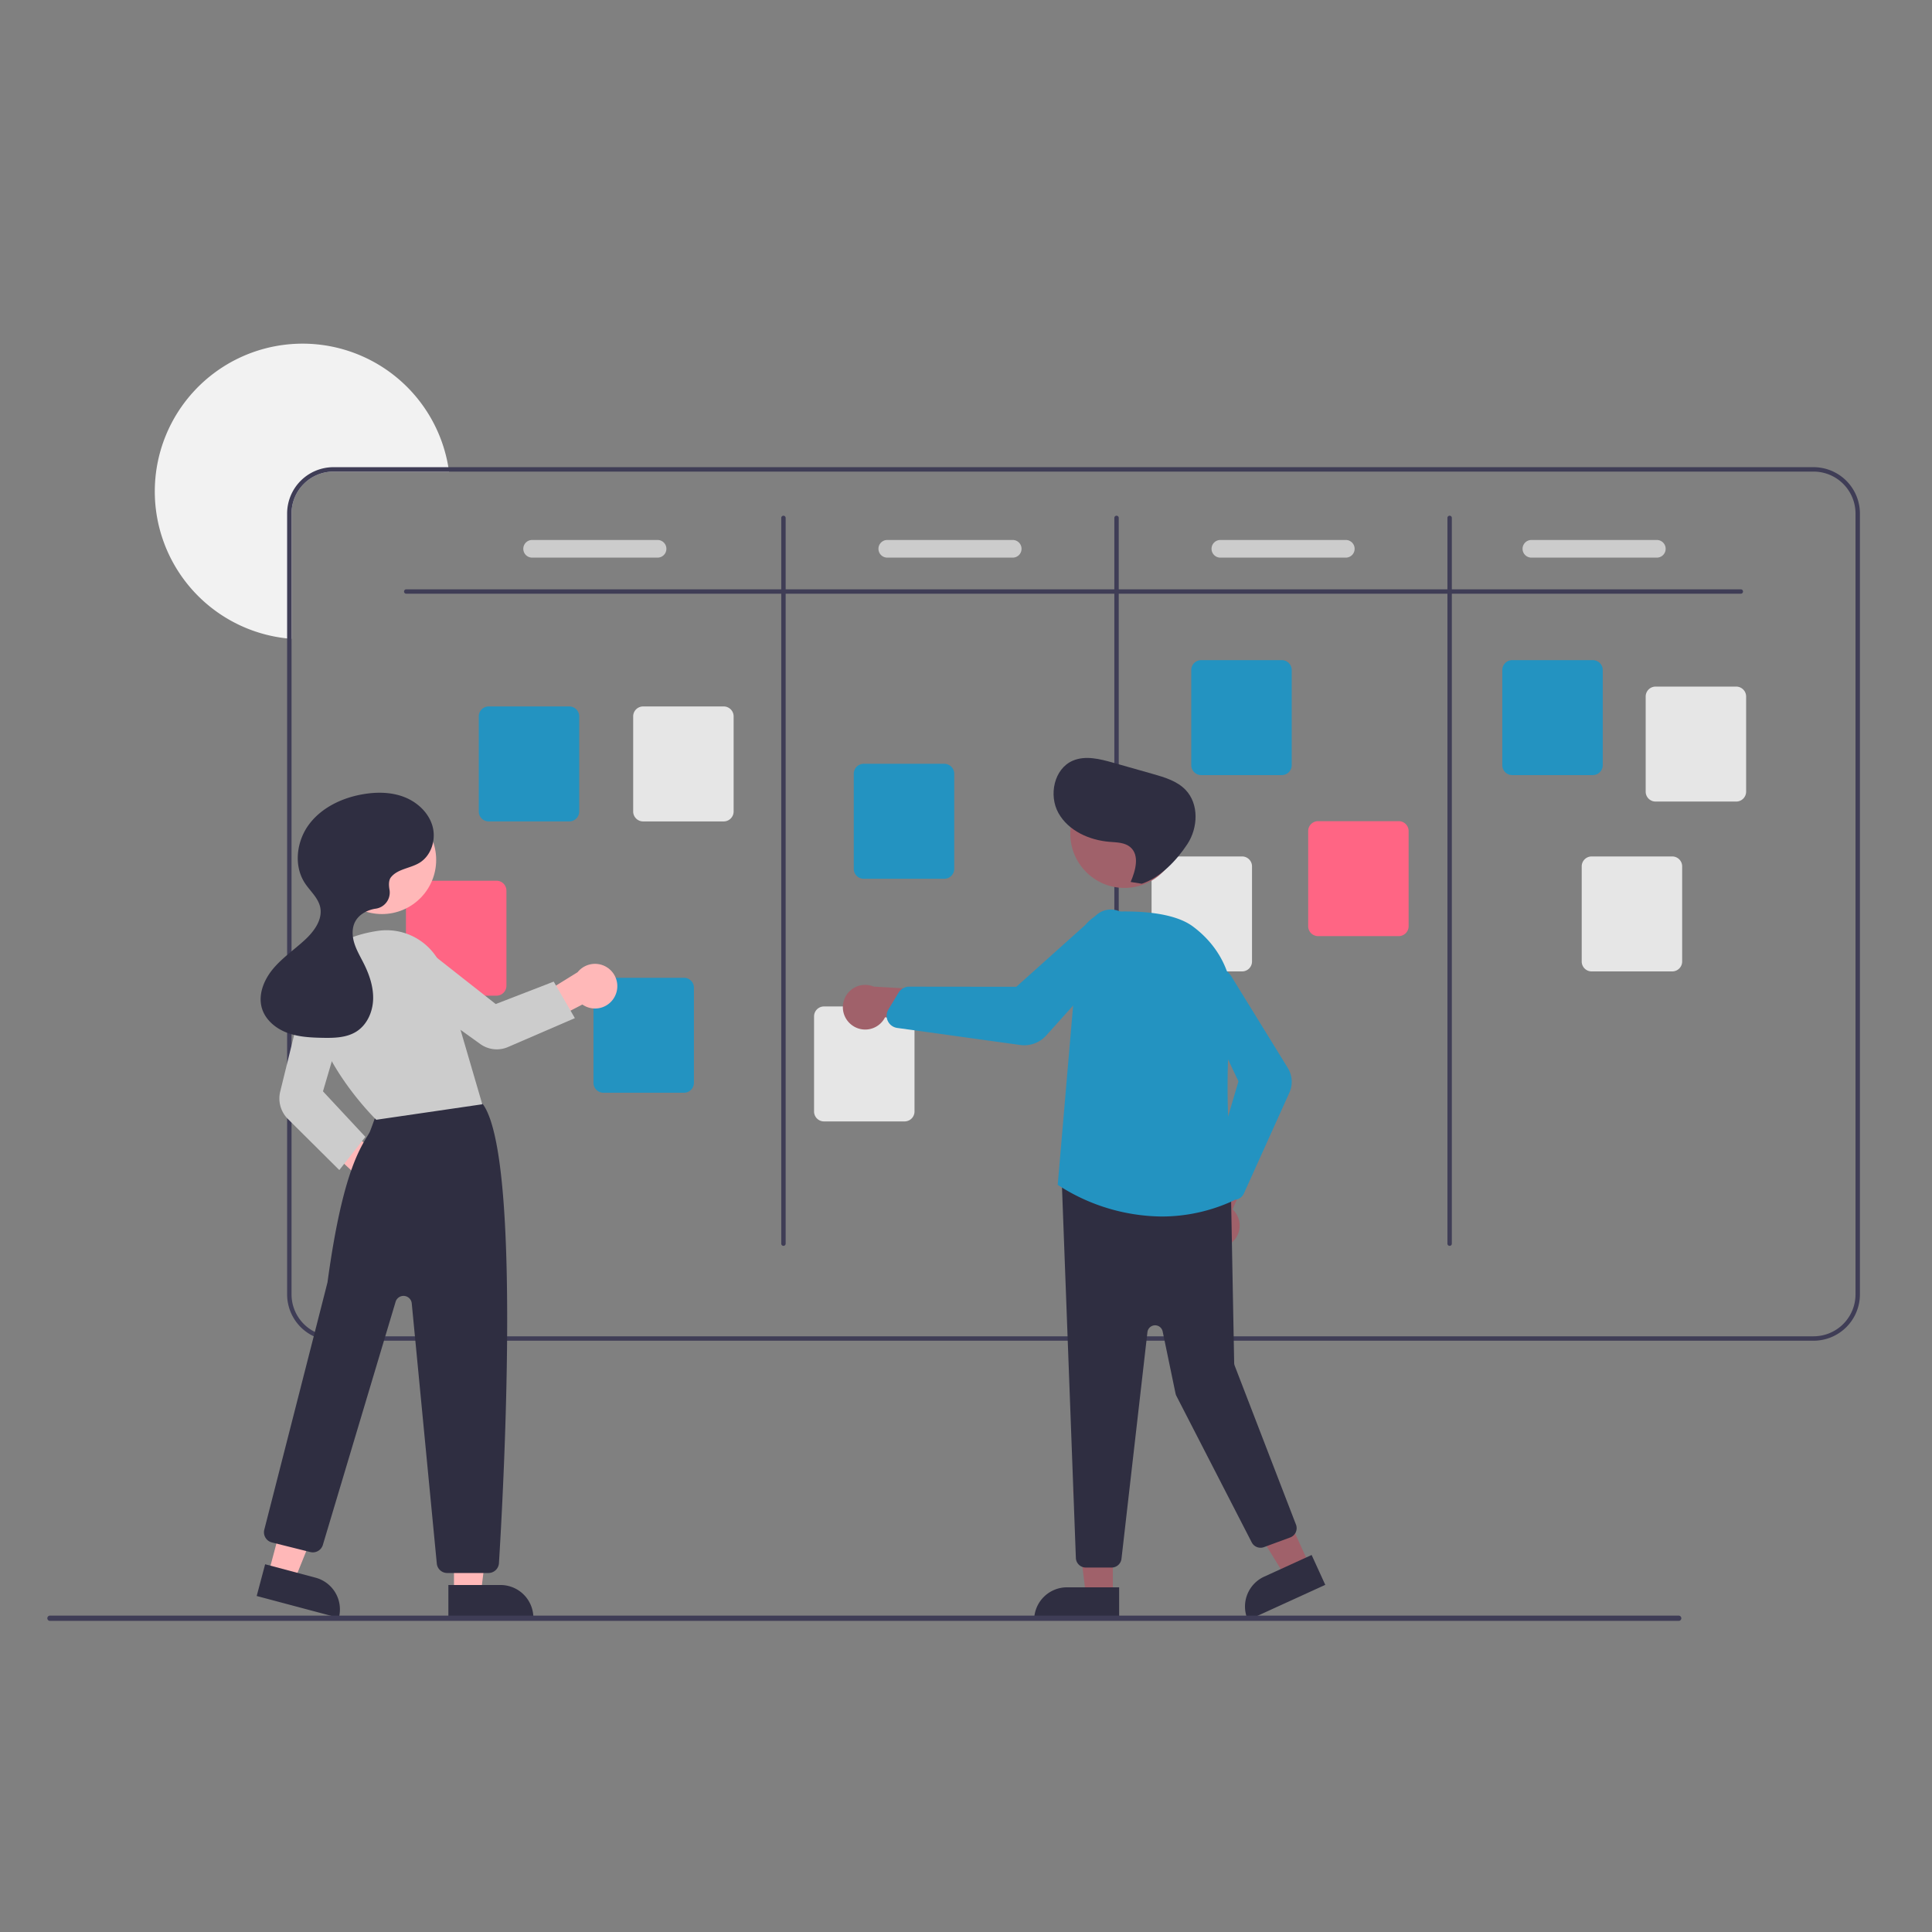 <?xml version="1.0" encoding="UTF-8" standalone="no"?>
<svg
   data-name="Layer 1"
   width="800"
   height="800"
   viewBox="0 0 800 800"
   version="1.1"
   id="svg41"
   sodipodi:docname="undraw_scrum_board_re_wk7v.svg"
   inkscape:version="1.3 (0e150ed, 2023-07-21)"
   xmlns:inkscape="http://www.inkscape.org/namespaces/inkscape"
   xmlns:sodipodi="http://sodipodi.sourceforge.net/DTD/sodipodi-0.dtd"
   xmlns="http://www.w3.org/2000/svg"
   xmlns:svg="http://www.w3.org/2000/svg">
  <rect x="0" y="0" width="800" height="800" fill="#808080" stroke="none"/>
  <defs
     id="defs41" />
  <sodipodi:namedview
     id="namedview41"
     pagecolor="#ffffff"
     bordercolor="#000000"
     borderopacity="0.25"
     inkscape:showpageshadow="2"
     inkscape:pageopacity="0.0"
     inkscape:pagecheckerboard="0"
     inkscape:deskcolor="#d1d1d1"
     inkscape:zoom="0.40759256"
     inkscape:cx="409.72288"
     inkscape:cy="289.50479"
     inkscape:window-width="1552"
     inkscape:window-height="825"
     inkscape:window-x="0"
     inkscape:window-y="23"
     inkscape:window-maximized="0"
     inkscape:current-layer="svg41" />
  <path
     d="m 185.937,195.277 h -47.863 a 17.371,17.371 0 0 0 -17.355,17.355 v 51.891 c -0.612,-0.036 -1.224,-0.091 -1.827,-0.164 a 61.197,61.197 0 1 1 66.77,-70.908 c 0.1,0.603 0.192,1.215 0.274,1.827 z"
     fill="#f2f2f2"
     id="path1"
     style="stroke-width:0.913" />
  <path
     d="M 750.973,193.45 H 138.075 a 19.203,19.203 0 0 0 -19.182,19.182 v 323.347 a 19.203,19.203 0 0 0 19.182,19.182 H 750.973 A 19.203,19.203 0 0 0 770.154,535.979 V 212.632 a 19.203,19.203 0 0 0 -19.182,-19.182 z m 17.355,342.529 a 17.371,17.371 0 0 1 -17.355,17.355 H 138.075 A 17.371,17.371 0 0 1 120.72,535.979 V 212.632 a 17.371,17.371 0 0 1 17.355,-17.355 h 612.898 a 17.371,17.371 0 0 1 17.355,17.355 z"
     fill="#3f3d56"
     id="path2"
     style="stroke-width:0.913" />
  <path
     d="M 720.83,245.852 H 168.217 a 0.913,0.913 0 0 1 0,-1.827 h 552.613 a 0.913,0.913 0 0 1 0,1.827 z"
     fill="#3f3d56"
     id="path3"
     style="stroke-width:0.913" />
  <path
     d="m 324.41,515.884 a 0.913,0.913 0 0 1 -0.913,-0.913 v -300.512 a 0.913,0.913 0 1 1 1.827,0 v 300.512 a 0.913,0.913 0 0 1 -0.913,0.913 z"
     fill="#3f3d56"
     id="path4"
     style="stroke-width:0.913" />
  <path
     d="m 462.335,515.884 a 0.913,0.913 0 0 1 -0.913,-0.913 v -300.512 a 0.913,0.913 0 1 1 1.827,0 v 300.512 a 0.913,0.913 0 0 1 -0.913,0.913 z"
     fill="#3f3d56"
     id="path5"
     style="stroke-width:0.913" />
  <path
     d="m 600.26,515.884 a 0.913,0.913 0 0 1 -0.913,-0.913 v -300.512 a 0.913,0.913 0 1 1 1.827,0 v 300.512 a 0.913,0.913 0 0 1 -0.913,0.913 z"
     fill="#3f3d56"
     id="path6"
     style="stroke-width:0.913" />
  <path
     d="m 235.733,340.132 h -33.376 a 4.115,4.115 0 0 1 -4.11,-4.11 v -39.386 a 4.115,4.115 0 0 1 4.11,-4.11 h 33.376 a 4.115,4.115 0 0 1 4.11,4.11 v 39.386 a 4.115,4.115 0 0 1 -4.11,4.11 z"
     fill="#2393c1"
     id="path7"
     style="stroke-width:0.913" />
  <path
     d="m 283.23,452.481 h -33.376 a 4.115,4.115 0 0 1 -4.11,-4.11 v -39.386 a 4.115,4.115 0 0 1 4.11,-4.11 h 33.376 a 4.115,4.115 0 0 1 4.11,4.11 v 39.386 a 4.115,4.115 0 0 1 -4.11,4.11 z"
     fill="#2393c1"
     id="path8"
     style="stroke-width:0.913" />
  <path
     d="m 391.012,363.881 h -33.376 a 4.115,4.115 0 0 1 -4.11,-4.11 v -39.386 a 4.115,4.115 0 0 1 4.11,-4.11 h 33.376 a 4.115,4.115 0 0 1 4.11,4.11 v 39.386 a 4.115,4.115 0 0 1 -4.11,4.11 z"
     fill="#2393c1"
     id="path9"
     style="stroke-width:0.913" />
  <path
     d="m 530.764,320.95 h -33.376 a 4.115,4.115 0 0 1 -4.11,-4.11 v -39.386 a 4.115,4.115 0 0 1 4.11,-4.11 h 33.376 a 4.115,4.115 0 0 1 4.11,4.11 v 39.386 a 4.115,4.115 0 0 1 -4.11,4.11 z"
     fill="#2393c1"
     id="path10"
     style="stroke-width:0.913" />
  <path
     d="m 659.555,320.95 h -33.376 a 4.115,4.115 0 0 1 -4.11,-4.11 v -39.386 a 4.115,4.115 0 0 1 4.11,-4.11 h 33.376 a 4.115,4.115 0 0 1 4.11,4.11 v 39.386 a 4.115,4.115 0 0 1 -4.11,4.11 z"
     fill="#2393c1"
     id="path11"
     style="stroke-width:0.913" />
  <path
     d="m 718.926,331.911 h -33.376 a 4.115,4.115 0 0 1 -4.11,-4.11 V 288.415 a 4.115,4.115 0 0 1 4.11,-4.11 h 33.376 a 4.115,4.115 0 0 1 4.11,4.11 v 39.386 a 4.115,4.115 0 0 1 -4.11,4.11 z"
     fill="#e6e6e6"
     id="path12"
     style="stroke-width:0.913" />
  <path
     d="m 692.437,402.244 h -33.376 a 4.115,4.115 0 0 1 -4.11,-4.11 v -39.386 a 4.115,4.115 0 0 1 4.11,-4.11 h 33.376 a 4.115,4.115 0 0 1 4.11,4.11 v 39.386 a 4.115,4.115 0 0 1 -4.11,4.11 z"
     fill="#e6e6e6"
     id="path13"
     style="stroke-width:0.913" />
  <path
     d="m 579.175,387.629 h -33.376 a 4.115,4.115 0 0 1 -4.11,-4.11 v -39.386 a 4.115,4.115 0 0 1 4.11,-4.11 h 33.376 a 4.115,4.115 0 0 1 4.11,4.11 v 39.386 a 4.115,4.115 0 0 1 -4.11,4.11 z"
     fill="#ff6584"
     id="path14"
     style="stroke-width:0.913" />
  <path
     d="m 514.323,402.244 h -33.376 a 4.115,4.115 0 0 1 -4.11,-4.11 v -39.386 a 4.115,4.115 0 0 1 4.11,-4.11 h 33.376 a 4.115,4.115 0 0 1 4.11,4.11 v 39.386 a 4.115,4.115 0 0 1 -4.11,4.11 z"
     fill="#e6e6e6"
     id="path15"
     style="stroke-width:0.913" />
  <path
     d="M 374.571,464.356 H 341.195 a 4.115,4.115 0 0 1 -4.11,-4.11 v -39.386 a 4.115,4.115 0 0 1 4.11,-4.11 h 33.376 a 4.115,4.115 0 0 1 4.11,4.11 v 39.386 a 4.115,4.115 0 0 1 -4.11,4.11 z"
     fill="#e6e6e6"
     id="path16"
     style="stroke-width:0.913" />
  <path
     d="M 205.59,412.291 H 172.214 a 4.115,4.115 0 0 1 -4.11,-4.11 v -39.386 a 4.115,4.115 0 0 1 4.11,-4.11 h 33.376 a 4.115,4.115 0 0 1 4.11,4.11 v 39.386 a 4.115,4.115 0 0 1 -4.11,4.11 z"
     fill="#ff6584"
     id="path17"
     style="stroke-width:0.913" />
  <path
     d="M 299.671,340.132 H 266.295 a 4.115,4.115 0 0 1 -4.11,-4.11 v -39.386 a 4.115,4.115 0 0 1 4.11,-4.11 h 33.376 a 4.115,4.115 0 0 1 4.11,4.11 v 39.386 a 4.115,4.115 0 0 1 -4.11,4.11 z"
     fill="#e6e6e6"
     id="path18"
     style="stroke-width:0.913" />
  <path
     d="m 272.346,230.9 h -52.064 a 3.654,3.654 0 0 1 0,-7.307 h 52.064 a 3.654,3.654 0 0 1 0,7.307 z"
     fill="#cccccc"
     id="path19"
     style="stroke-width:0.913" />
  <path
     d="m 419.405,230.9 h -52.064 a 3.654,3.654 0 0 1 0,-7.307 h 52.064 a 3.654,3.654 0 0 1 0,7.307 z"
     fill="#cccccc"
     id="path20"
     style="stroke-width:0.913" />
  <path
     d="m 557.33,230.9 h -52.064 a 3.654,3.654 0 0 1 0,-7.307 h 52.064 a 3.654,3.654 0 0 1 0,7.307 z"
     fill="#cccccc"
     id="path21"
     style="stroke-width:0.913" />
  <path
     d="m 686.121,230.9 h -52.064 a 3.654,3.654 0 0 1 0,-7.307 h 52.064 a 3.654,3.654 0 0 1 0,7.307 z"
     fill="#cccccc"
     id="path22"
     style="stroke-width:0.913" />
  <path
     d="m 155.734,498.43 a 9.185,9.185 0 0 1 -7.947,-11.628 l -23.413,-21.795 12.379,-3.14 23.023,18.674 a 9.235,9.235 0 0 1 -4.042,17.89 z"
     fill="#ffb8b8"
     id="path23"
     style="stroke-width:0.913" />
  <polygon
     points="184.404,566.253 196.664,566.253 202.496,518.965 184.402,518.965 "
     fill="#ffb8b8"
     id="polygon23"
     transform="matrix(0.913,0,0,0.913,19.627,142.299)" />
  <path
     d="m 220.859,669.917 -35.194,0.002 -6.2e-4,-13.598 21.597,-9.1e-4 a 13.598,13.598 0 0 1 13.598,13.597 v 0 z"
     fill="#2f2e41"
     id="path24"
     style="stroke-width:0.913" />
  <polygon
     points="100.345,557.401 112.193,560.555 129.994,516.359 112.509,511.705 "
     fill="#ffb8b8"
     id="polygon24"
     transform="matrix(0.913,0,0,0.913,19.627,142.299)" />
  <path
     d="m 140.3,669.92 -34.01,-9.053 3.498,-13.14 20.87,5.555 a 13.598,13.598 0 0 1 9.643,16.638 v 0 z"
     fill="#2f2e41"
     id="path25"
     style="stroke-width:0.913" />
  <path
     d="M 202.273,651.342 H 185.186 a 4.32,4.32 0 0 1 -4.317,-3.921 l -10.373,-107.72 a 3.423,3.423 0 0 0 -6.687,-0.653 l -30.118,100.657 a 4.332,4.332 0 0 1 -5.206,2.965 l -15.896,-3.975 a 4.336,4.336 0 0 1 -3.149,-5.286 c 0.26,-1.014 25.951,-101.414 26.175,-102.446 5.821,-42.901 12.785,-54.397 16.526,-60.572 0.31,-0.511 0.594,-0.981 0.851,-1.425 0.321,-0.556 2.295,-6.069 3.547,-9.65 a 4.375,4.375 0 0 1 2.224,-2.72 c 15.72,-8.04 34.113,-2.474 39.376,-0.577 a 4.277,4.277 0 0 1 2.136,1.658 c 15.788,23.814 8.04,162.122 6.327,189.607 a 4.34,4.34 0 0 1 -4.328,4.059 z"
     fill="#2f2e41"
     id="path26"
     style="stroke-width:0.913" />
  <circle
     cx="158.177"
     cy="356.059"
     r="22.434"
     fill="#ffb8b8"
     id="circle26"
     style="stroke-width:0.913" />
  <path
     d="m 155.8,463.671 -0.161,-0.156 c -0.302,-0.293 -30.193,-29.576 -26.325,-56.654 1.654,-11.582 11.025,-18.982 27.099,-21.402 a 24.785,24.785 0 0 1 27.402,17.465 l 15.893,54.334 z"
     fill="#cccccc"
     id="path27"
     style="stroke-width:0.913" />
  <path
     d="m 140.501,484.499 -21.299,-21.165 a 11.999,11.999 0 0 1 -3.178,-11.319 l 10.311,-41.943 a 9.458,9.458 0 0 1 12.039,-6.76 9.509,9.509 0 0 1 6.219,11.686 l -10.855,36.899 17.554,18.85 z"
     fill="#cccccc"
     id="path28"
     style="stroke-width:0.913" />
  <path
     d="m 254.743,412.269 a 9.185,9.185 0 0 1 -13.595,3.68 l -28.434,14.737 1.257,-12.519 25.207,-15.6 a 9.235,9.235 0 0 1 15.565,9.702 z"
     fill="#ffb8b8"
     id="path29"
     style="stroke-width:0.913" />
  <path
     d="m 238.043,421.587 -27.719,11.978 a 11.7,11.7 0 0 1 -11.397,-1.223 l -35.248,-25.255 a 9.458,9.458 0 0 1 -1.803,-13.688 9.509,9.509 0 0 1 13.161,-1.432 l 30.223,23.787 24.023,-9.294 z"
     fill="#cccccc"
     id="path30"
     style="stroke-width:0.913" />
  <path
     d="m 161.896,363.248 c 2.768,-3.468 7.938,-3.654 11.74,-5.942 4.98,-2.996 7.038,-9.692 5.434,-15.278 -1.605,-5.586 -6.337,-9.939 -11.763,-12.021 -5.426,-2.082 -11.463,-2.108 -17.187,-1.101 -8.522,1.498 -16.913,5.476 -22.11,12.394 -5.198,6.918 -6.52,17.05 -1.81,24.308 2.165,3.336 5.507,6.09 6.371,9.972 1.135,5.096 -2.44,10.012 -6.27,13.56 -4.363,4.043 -9.369,7.429 -13.191,11.987 -3.823,4.558 -6.372,10.784 -4.627,16.471 1.461,4.765 5.714,8.275 10.378,10.033 4.663,1.758 9.742,2.012 14.725,2.109 4.838,0.095 9.978,-0.023 14.054,-2.632 4.364,-2.793 6.693,-8.091 6.865,-13.269 0.172,-5.178 -1.558,-10.251 -3.877,-14.884 -1.382,-2.761 -2.989,-5.437 -3.908,-8.385 -0.918,-2.948 -1.078,-6.294 0.393,-9.009 1.546,-2.854 4.674,-4.575 7.859,-5.201 0.165,-0.033 0.341,-0.062 0.524,-0.087 a 6.758,6.758 0 0 0 5.785,-7.881 c -0.363,-2.023 -0.332,-3.959 0.615,-5.145 z"
     fill="#2f2e41"
     id="path31"
     style="stroke-width:0.913" />
  <polygon
     points="483.229,567.3 470.969,567.3 465.137,520.012 483.231,520.013 "
     fill="#a0616a"
     id="polygon31"
     transform="matrix(0.913,0,0,0.913,19.627,142.299)" />
  <path
     d="m 441.816,657.276 h 21.597 v 13.598 h -35.194 v 0 a 13.598,13.598 0 0 1 13.598,-13.598 z"
     fill="#2f2e41"
     id="path32"
     style="stroke-width:0.913" />
  <polygon
     points="572.184,553.413 561.033,558.506 536.079,517.917 552.538,510.399 "
     fill="#a0616a"
     id="polygon32"
     transform="matrix(0.913,0,0,0.913,19.627,142.299)" />
  <path
     d="m 523.475,652.857 19.644,-8.973 5.649,12.369 -32.013,14.622 v 0 a 13.598,13.598 0 0 1 6.719,-18.018 z"
     fill="#2f2e41"
     id="path33"
     style="stroke-width:0.913" />
  <path
     d="m 509.655,514.84 a 9.185,9.185 0 0 0 0.732,-14.065 l 13.164,-29.868 -16.723,2.834 -9.937,27.929 a 9.235,9.235 0 0 0 12.764,13.17 z"
     fill="#a0616a"
     id="path34"
     style="stroke-width:0.913" />
  <path
     d="m 460.299,649.087 h -10.698 a 4.126,4.126 0 0 1 -4.1,-3.812 l -5.834,-155.79 a 4.11,4.11 0 0 1 4.499,-4.389 l 61.87,6.57 a 4.112,4.112 0 0 1 3.711,4.013 l 1.297,68.721 a 3.19,3.19 0 0 0 0.214,1.09 l 25.379,65.814 a 4.109,4.109 0 0 1 -2.414,5.335 l -10.841,3.994 a 4.111,4.111 0 0 1 -5.076,-1.977 L 487.128,578.035 a 4.088,4.088 0 0 1 -0.369,-1.044 l -5.326,-25.661 a 3.197,3.197 0 0 0 -6.306,0.285 l -10.744,93.829 a 4.109,4.109 0 0 1 -4.084,3.643 z"
     fill="#2f2e41"
     id="path35"
     style="stroke-width:0.913" />
  <circle
     cx="465.626"
     cy="345.238"
     r="22.434"
     fill="#a0616a"
     id="circle35"
     style="stroke-width:0.913" />
  <path
     d="M 481.011,503.73 A 80.073,80.073 0 0 1 438.197,490.761 l -0.218,-0.151 0.023,-0.264 8.581,-99.942 a 14.085,14.085 0 0 1 13.335,-12.844 c 11.122,-0.511 26.06,0.133 34.057,6.089 12.085,9.001 17.91,22.556 15.981,37.187 -4.001,30.342 0.531,71.273 1.061,75.84 l 0.038,0.329 -0.301,0.138 a 70.576,70.576 0 0 1 -29.743,6.586 z"
     fill="#2393c1"
     id="path36"
     style="stroke-width:0.913" />
  <path
     d="m 510.914,496.846 a 4.573,4.573 0 0 1 -3.362,-1.482 l -4.907,-5.354 a 4.591,4.591 0 0 1 -1.013,-4.38 l 11.19,-37.873 -17.026,-35.754 a 8.068,8.068 0 0 1 -0.551,-5.37 8.046,8.046 0 0 1 14.901,-1.904 l 23.104,37.488 a 10.916,10.916 0 0 1 0.658,10.229 l -18.825,41.711 a 4.556,4.556 0 0 1 -3.44,2.631 4.616,4.616 0 0 1 -0.727,0.059 z"
     fill="#2393c1"
     id="path37"
     style="stroke-width:0.913" />
  <path
     d="m 352.782,424.499 a 9.185,9.185 0 0 0 13.7,-3.268 l 32.369,4.198 -7.439,-15.243 -29.598,-1.65 a 9.235,9.235 0 0 0 -9.032,15.963 z"
     fill="#a0616a"
     id="path38"
     style="stroke-width:0.913" />
  <path
     d="m 424.13,432.824 a 12.263,12.263 0 0 1 -1.685,-0.116 l -50.923,-7.063 a 5.061,5.061 0 0 1 -3.883,-2.842 5.168,5.168 0 0 1 -0.29,-0.757 h -2.3e-4 a 5.082,5.082 0 0 1 0.525,-4.048 l 4.214,-6.987 a 5.101,5.101 0 0 1 4.344,-2.453 h 0.007 l 44.388,0.051 33.151,-29.701 a 9.013,9.013 0 0 1 5.578,-2.283 8.983,8.983 0 0 1 6.734,15.359 l -33.08,36.791 a 12.207,12.207 0 0 1 -9.081,4.05 z"
     fill="#2393c1"
     id="path39"
     style="stroke-width:0.913" />
  <path
     d="m 468.177,365.197 c 2.05,-4.745 3.785,-11.064 -0.147,-14.418 -2.281,-1.946 -5.566,-1.95 -8.555,-2.192 -8.419,-0.682 -17.086,-4.556 -21.201,-11.932 -4.115,-7.377 -1.817,-18.345 5.947,-21.673 5.233,-2.243 11.233,-0.715 16.71,0.838 l 16.447,4.664 c 4.887,1.386 10.018,2.914 13.536,6.578 5.611,5.843 5.191,15.721 0.735,22.486 -4.456,6.765 -11.168,13.821 -18.851,16.389 z"
     fill="#2f2e41"
     id="path40"
     style="stroke-width:0.913" />
  <path
     d="M 695.08,671.172 H 20.715 a 1.088,1.088 0 1 1 0,-2.175 H 695.08 a 1.088,1.088 0 1 1 0,2.175 z"
     fill="#3f3d56"
     id="path41"
     style="stroke-width:0.913" />
</svg>
